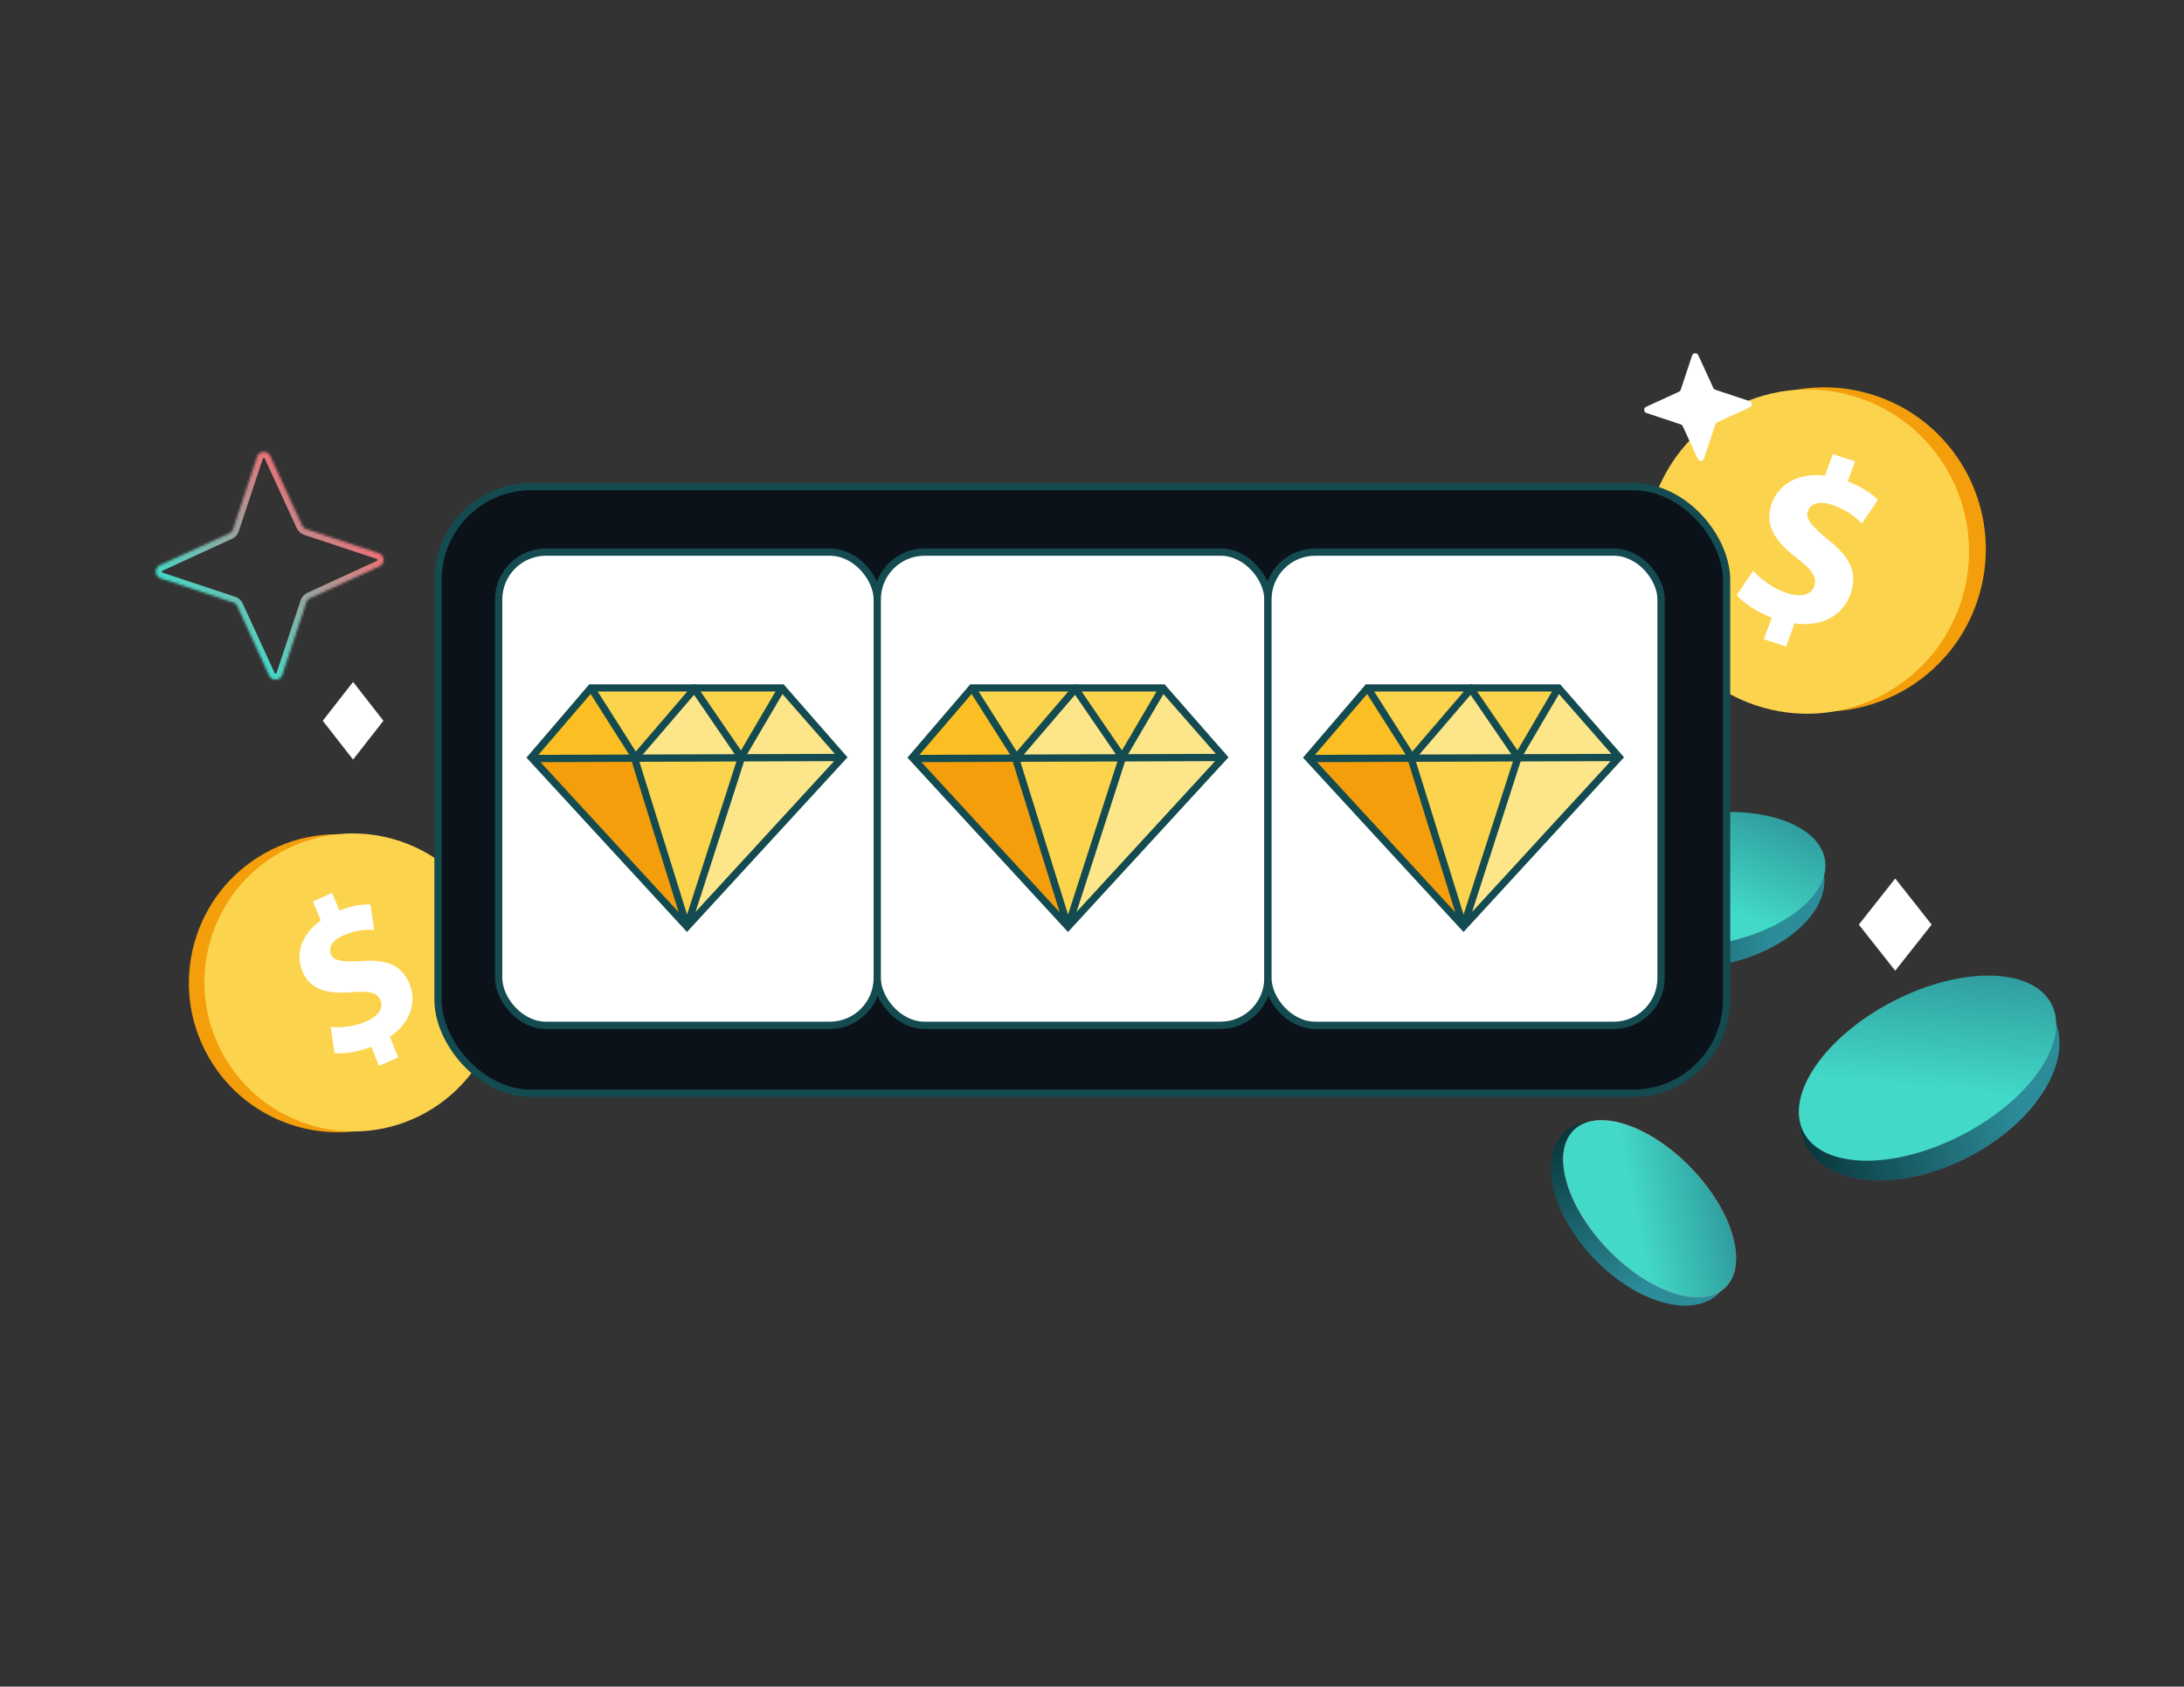 <svg width="900" height="695" fill="none" xmlns="http://www.w3.org/2000/svg"><rect width="100%" height="100%" fill="#333333" stroke="none"/><ellipse cx="676.318" cy="499.897" rx="46" ry="27" transform="rotate(46.236 676.318 499.897)" fill="url(#a)"/><ellipse cx="701.772" cy="367.923" rx="50.5" ry="30.5" transform="rotate(-9.316 701.772 367.923)" fill="url(#b)"/><ellipse cx="702.206" cy="362.469" rx="50.5" ry="27" transform="rotate(-9.316 702.206 362.469)" fill="url(#c)"/><ellipse cx="795.15" cy="445.704" rx="57.5" ry="35" transform="rotate(-27.322 795.15 445.704)" fill="url(#d)"/><ellipse cx="795.15" cy="445.704" rx="57.5" ry="35" transform="rotate(-27.322 795.15 445.704)" fill="url(#e)"/><ellipse cx="679.793" cy="498.099" rx="45" ry="24" transform="rotate(46.236 679.793 498.099)" fill="url(#f)"/><ellipse cx="679.793" cy="498.099" rx="45" ry="24" transform="rotate(46.236 679.793 498.099)" fill="url(#g)"/><ellipse cx="794.314" cy="440.15" rx="57.5" ry="31" transform="rotate(-27.322 794.314 440.15)" fill="url(#h)"/><path d="M780.994 399.044l-14.239-18.048 14.251-18.04 14.239 18.048-14.251 18.04z" fill="#fff" stroke="#fff" stroke-width="1.184"/><path d="M166.352 460.233c-30.335 14.991-67.11 2.49-82.14-27.922-15.029-30.411-2.622-67.218 27.712-82.209 30.335-14.992 67.11-2.491 82.139 27.921 15.03 30.412 2.623 67.218-27.711 82.21z" fill="#F59E0B"/><path d="M172.755 459.9c-30.334 14.991-67.109 2.491-82.139-27.921-15.03-30.412-2.623-67.219 27.712-82.21 30.334-14.992 67.109-2.491 82.139 27.921 15.029 30.412 2.622 67.219-27.712 82.21z" fill="#FCD34D"/><path d="M156.219 439.22L153 431.351c-5.508 2.169-11.362 3.023-15.174 2.575l-1.544-10.772c4.167.388 9.64-.004 14.886-2.347 4.6-2.06 6.999-5.285 5.648-8.598-1.287-3.144-4.682-3.98-11.501-3.38-9.851.882-17.439-.627-20.726-8.657-2.98-7.286-.317-15.237 7.604-20.838l-3.219-7.868 7.906-3.536 2.981 7.286c5.508-2.168 9.612-2.632 12.819-2.5l1.489 10.403c-2.47.028-6.962-.218-12.775 2.381-5.243 2.348-5.989 5.419-5.044 7.74 1.12 2.733 4.654 3.209 12.597 2.789 11.027-.817 16.762 2.004 19.812 9.456 3.016 7.372.509 15.934-8.094 21.744l3.456 8.445-7.907 3.536.005.01z" fill="#fff"/><path d="M145.495 312.038l-11.743-15.042 11.753-15.034 11.743 15.042-11.753 15.034z" fill="#fff" stroke="#fff" stroke-width="1.184"/><path d="M733.199 290.62c35.374 10.175 72.32-10.326 82.52-45.79 10.201-35.464-10.206-72.462-45.579-82.637-35.374-10.174-72.32 10.327-82.52 45.791-10.201 35.464 10.206 72.461 45.579 82.636z" fill="#F59E0B"/><path d="M726.281 291.504c35.374 10.174 72.32-10.327 82.52-45.791 10.201-35.464-10.206-72.461-45.579-82.636-35.374-10.175-72.319 10.326-82.52 45.79-10.201 35.464 10.206 72.462 45.579 82.637z" fill="#FCD34D"/><path d="M726.853 263.402l3.256-8.899c-6.167-2.349-11.63-6.041-14.435-9.272l6.816-10.033c3.142 3.448 7.945 7.234 14.026 9.243 5.336 1.756 9.734.901 11.108-2.843 1.302-3.556-.868-6.794-6.937-11.419-8.777-6.671-13.895-13.611-10.574-22.694 3.016-8.24 11.18-12.791 21.91-11.457l3.256-8.9 9.169 3.024-3.016 8.24c6.166 2.35 9.896 5.049 12.438 7.565l-6.584 9.689c-2.056-1.832-5.572-5.407-12.312-7.63-6.082-2.003-9.004-.033-9.967 2.589-1.13 3.092 1.425 6.137 8.284 11.756 9.698 7.606 12.304 14.235 9.221 22.665-3.05 8.338-11.544 13.509-22.993 11.836l-3.495 9.552-9.168-3.023-.003.011z" fill="#fff"/><rect x="180.5" y="200.5" width="531" height="250" rx="38.5" fill="#0C1219" stroke="#134B50" stroke-width="3"/><rect x="205.5" y="227.5" width="156" height="195" rx="19.5" fill="#fff" stroke="#134B50" stroke-width="3"/><g clip-path="url(#i)"><path d="M261.598 312.359l24.529-28.165 19.638 27.713-44.167.452zM347.008 312.038l-63.053 69.841 21.965-70.247 15.994-27.848 25.094 28.254z" fill="#FDE68A"/><path d="M243.558 283.443l18.776 29.009-43.383.114 24.607-29.123z" fill="#FBBF24"/><path d="M262.008 311.956l-18.863-28.513 43.82.397-24.957 28.116z" fill="#FCD34D"/><path d="M305.636 312.565l-20.584-29.122h37.146l-16.562 29.122z" fill="#FCD34D"/><path d="M283.102 381.835l-21.219-69.425 43.755.155-22.536 69.27z" fill="#FCD34D"/><path d="M262.008 312.838l-43.155-.631 64.246 69.629-21.091-68.998z" fill="#F59E0B"/><path d="M218.95 312.162l64.149 69.674 64.143-69.801-25.045-28.592h-78.64l-24.607 28.719zM305.429 312.566l-22.329 69.27M218.953 312.565l127.889-.428M261.452 312.363l21.649 69.472" stroke="#134B50" stroke-width="3" stroke-miterlimit="10"/><path d="M243.559 283.443l18.261 28.753 24.323-28.354 19.294 28.167 16.762-28.566" stroke="#134B50" stroke-width="3" stroke-miterlimit="10"/></g><rect x="361.5" y="227.5" width="161" height="195" rx="19.5" fill="#fff" stroke="#134B50" stroke-width="3"/><g clip-path="url(#j)"><path d="M418.598 312.359l24.529-28.165 19.638 27.713-44.167.452zM504.008 312.038l-63.053 69.841 21.965-70.247 15.994-27.848 25.094 28.254z" fill="#FDE68A"/><path d="M400.558 283.443l18.776 29.009-43.383.114 24.607-29.123z" fill="#FBBF24"/><path d="M419.008 311.956l-18.863-28.513 43.82.397-24.957 28.116z" fill="#FCD34D"/><path d="M462.636 312.565l-20.584-29.122h37.146l-16.562 29.122z" fill="#FCD34D"/><path d="M440.102 381.835l-21.219-69.425 43.755.155-22.536 69.27z" fill="#FCD34D"/><path d="M419.008 312.838l-43.155-.631 64.246 69.629-21.091-68.998z" fill="#F59E0B"/><path d="M375.95 312.162l64.149 69.674 64.143-69.801-25.045-28.592h-78.64l-24.607 28.719zM462.429 312.566l-22.329 69.27M375.953 312.565l127.889-.428M418.452 312.363l21.649 69.472" stroke="#134B50" stroke-width="3" stroke-miterlimit="10"/><path d="M400.559 283.443l18.261 28.753 24.323-28.354 19.294 28.167 16.762-28.566" stroke="#134B50" stroke-width="3" stroke-miterlimit="10"/></g><rect x="522.5" y="227.5" width="162" height="195" rx="19.5" fill="#fff" stroke="#134B50" stroke-width="3"/><g clip-path="url(#k)"><path d="M581.598 312.359l24.529-28.165 19.638 27.713-44.167.452zM667.008 312.038l-63.053 69.841 21.965-70.247 15.994-27.848 25.094 28.254z" fill="#FDE68A"/><path d="M563.558 283.443l18.776 29.009-43.383.114 24.607-29.123z" fill="#FBBF24"/><path d="M582.008 311.956l-18.863-28.513 43.82.397-24.957 28.116z" fill="#FCD34D"/><path d="M625.636 312.565l-20.584-29.122h37.146l-16.562 29.122z" fill="#FCD34D"/><path d="M603.102 381.835l-21.219-69.425 43.755.155-22.536 69.27z" fill="#FCD34D"/><path d="M582.008 312.838l-43.155-.631 64.246 69.629-21.091-68.998z" fill="#F59E0B"/><path d="M538.95 312.162l64.149 69.674 64.143-69.801-25.045-28.592h-78.64l-24.607 28.719zM625.429 312.566l-22.329 69.27M538.953 312.565l127.889-.428M581.452 312.363l21.649 69.472" stroke="#134B50" stroke-width="3" stroke-miterlimit="10"/><path d="M563.559 283.443l18.261 28.753 24.323-28.354 19.294 28.167 16.762-28.566" stroke="#134B50" stroke-width="3" stroke-miterlimit="10"/></g><mask id="m" fill="#fff"><path d="M126.235 218.039l29.834 9.91c2.5.832 2.712 4.306.298 5.429L127.8 246.499a2.944 2.944 0 00-1.554 1.736l-9.91 29.833c-.832 2.501-4.306 2.712-5.429.299L97.785 249.8a2.944 2.944 0 00-1.735-1.555l-29.834-9.91c-2.5-.832-2.712-4.306-.298-5.429l28.567-13.121a2.945 2.945 0 001.554-1.736l9.91-29.833c.832-2.501 4.306-2.712 5.429-.299l13.122 28.567a2.941 2.941 0 001.735 1.555z"/></mask><path d="M126.235 218.039l-.81 2.365.011.004.011.004.788-2.373zm29.834 9.91l.789-2.372-.001-.001-.788 2.373zm.298 5.429l1.044 2.272.011-.006-1.055-2.266zM127.8 246.499l1.033 2.277.011-.005-1.044-2.272zm-1.554 1.736l-2.365-.811-.004.011-.004.012 2.373.788zm-9.91 29.833l2.372.79v-.001l-2.372-.789zm-5.429.299l-2.272 1.044.005.011 2.267-1.055zM97.785 249.8l-2.276 1.033.005.01 2.271-1.043zm-1.735-1.555l.81-2.365-.01-.004-.012-.003-.788 2.372zm-29.834-9.91l-.79 2.372.002.001.788-2.373zm-.298-5.429l-1.044-2.271-.01.005 1.054 2.266zm28.567-13.121l-1.033-2.277-.01.005 1.043 2.272zm1.554-1.736l2.365.811.004-.011.004-.011-2.373-.789zm9.91-29.833l-2.372-.79v.002l2.372.788zm5.429-.299l2.272-1.043-.005-.011-2.267 1.054zm13.122 28.567l2.276-1.032-.005-.011-2.271 1.043zm.947 3.928l29.834 9.909 1.576-4.745-29.834-9.91-1.576 4.746zm29.833 9.909a.383.383 0 01.206.137.46.46 0 01.079.239.45.45 0 01-.051.246.409.409 0 01-.201.168l2.109 4.533c4.465-2.077 4.082-8.522-.564-10.067l-1.578 4.744zm.044.785l-28.567 13.121 2.087 4.544 28.567-13.121-2.087-4.544zm-28.556 13.116a5.445 5.445 0 00-2.887 3.202l4.73 1.621a.443.443 0 01.222-.269l-2.065-4.554zm-2.895 3.225l-9.91 29.833 4.745 1.577 9.91-29.834-4.745-1.576zm-9.909 29.832a.38.38 0 01-.137.206.446.446 0 01-.24.079.453.453 0 01-.246-.051.399.399 0 01-.167-.201l-4.534 2.11c2.078 4.465 8.522 4.081 10.068-.564l-4.744-1.579zm-.785.045l-13.122-28.568-4.543 2.087 13.121 28.567 4.544-2.086zm-13.117-28.557a5.445 5.445 0 00-3.201-2.887l-1.622 4.73a.449.449 0 01.27.222l4.553-2.065zm-3.224-2.894l-29.834-9.91-1.576 4.745 29.834 9.91 1.576-4.745zm-29.833-9.91a.38.38 0 01-.206-.137.454.454 0 01-.079-.239.451.451 0 01.051-.246.404.404 0 01.201-.168l-2.109-4.533c-4.465 2.077-4.082 8.522.564 10.067l1.578-4.744zm-.044-.785l28.567-13.121-2.087-4.544-28.567 13.122 2.087 4.543zm28.556-13.116a5.447 5.447 0 002.887-3.202l-4.73-1.621a.446.446 0 01-.222.269l2.066 4.554zm2.895-3.224l9.91-29.834-4.745-1.576-9.91 29.833 4.745 1.577zm9.909-29.833a.384.384 0 01.137-.206.454.454 0 01.24-.079.453.453 0 01.246.051.403.403 0 01.167.201l4.534-2.109c-2.078-4.466-8.522-4.082-10.068.563l4.744 1.579zm.785-.044l13.122 28.567 4.543-2.087-13.121-28.567-4.544 2.087zm13.117 28.556a5.44 5.44 0 003.202 2.887l1.621-4.73a.452.452 0 01-.27-.222l-4.553 2.065z" fill="url(#l)" mask="url(#m)"/><path d="M706.866 160.604l14.09 4.681c1.181.393 1.281 2.034.141 2.564l-13.492 6.197a1.39 1.39 0 00-.734.82l-4.681 14.09c-.392 1.181-2.033 1.281-2.564.141l-6.197-13.492a1.39 1.39 0 00-.82-.734l-14.09-4.681c-1.181-.393-1.281-2.033-.141-2.564l13.492-6.197c.342-.155.609-.452.734-.82l4.681-14.09c.393-1.181 2.034-1.281 2.564-.141l6.197 13.492c.155.342.453.608.82.734z" fill="#fff"/><defs><linearGradient id="a" x1="625.894" y1="507.926" x2="695.613" y2="530.554" gradientUnits="userSpaceOnUse"><stop stop-color="#08353A"/><stop offset="1" stop-color="#2C8C99"/></linearGradient><linearGradient id="b" x1="646.415" y1="376.993" x2="723.361" y2="401.263" gradientUnits="userSpaceOnUse"><stop stop-color="#08353A"/><stop offset="1" stop-color="#2C8C99"/></linearGradient><linearGradient id="c" x1="697.277" y1="289.192" x2="661.601" y2="344.895" gradientUnits="userSpaceOnUse"><stop stop-color="#267C87"/><stop offset="1" stop-color="#42D9C8"/></linearGradient><linearGradient id="d" x1="852.082" y1="470.462" x2="739.65" y2="467.064" gradientUnits="userSpaceOnUse"><stop stop-color="#37000F"/><stop offset="1" stop-color="#B5333D"/></linearGradient><linearGradient id="e" x1="732.12" y1="456.112" x2="819.854" y2="483.57" gradientUnits="userSpaceOnUse"><stop stop-color="#08353A"/><stop offset="1" stop-color="#2C8C99"/></linearGradient><linearGradient id="f" x1="679.793" y1="474.099" x2="679.793" y2="522.099" gradientUnits="userSpaceOnUse"><stop stop-color="#EF4444"/><stop offset="1" stop-color="#F87171"/></linearGradient><linearGradient id="g" x1="675.401" y1="432.964" x2="643.723" y2="482.549" gradientUnits="userSpaceOnUse"><stop stop-color="#267C87"/><stop offset="1" stop-color="#42D9C8"/></linearGradient><linearGradient id="h" x1="788.702" y1="356.017" x2="747.599" y2="419.661" gradientUnits="userSpaceOnUse"><stop stop-color="#267C87"/><stop offset="1" stop-color="#42D9C8"/></linearGradient><linearGradient id="l" x1="133.89" y1="207.747" x2="88.395" y2="258.537" gradientUnits="userSpaceOnUse"><stop stop-color="#ED7177"/><stop offset="1" stop-color="#42D9C8"/></linearGradient><clipPath id="i"><path fill="#fff" transform="translate(217 282)" d="M0 0H133V102H0z"/></clipPath><clipPath id="j"><path fill="#fff" transform="translate(374 282)" d="M0 0H133V102H0z"/></clipPath><clipPath id="k"><path fill="#fff" transform="translate(537 282)" d="M0 0H133V102H0z"/></clipPath></defs></svg>